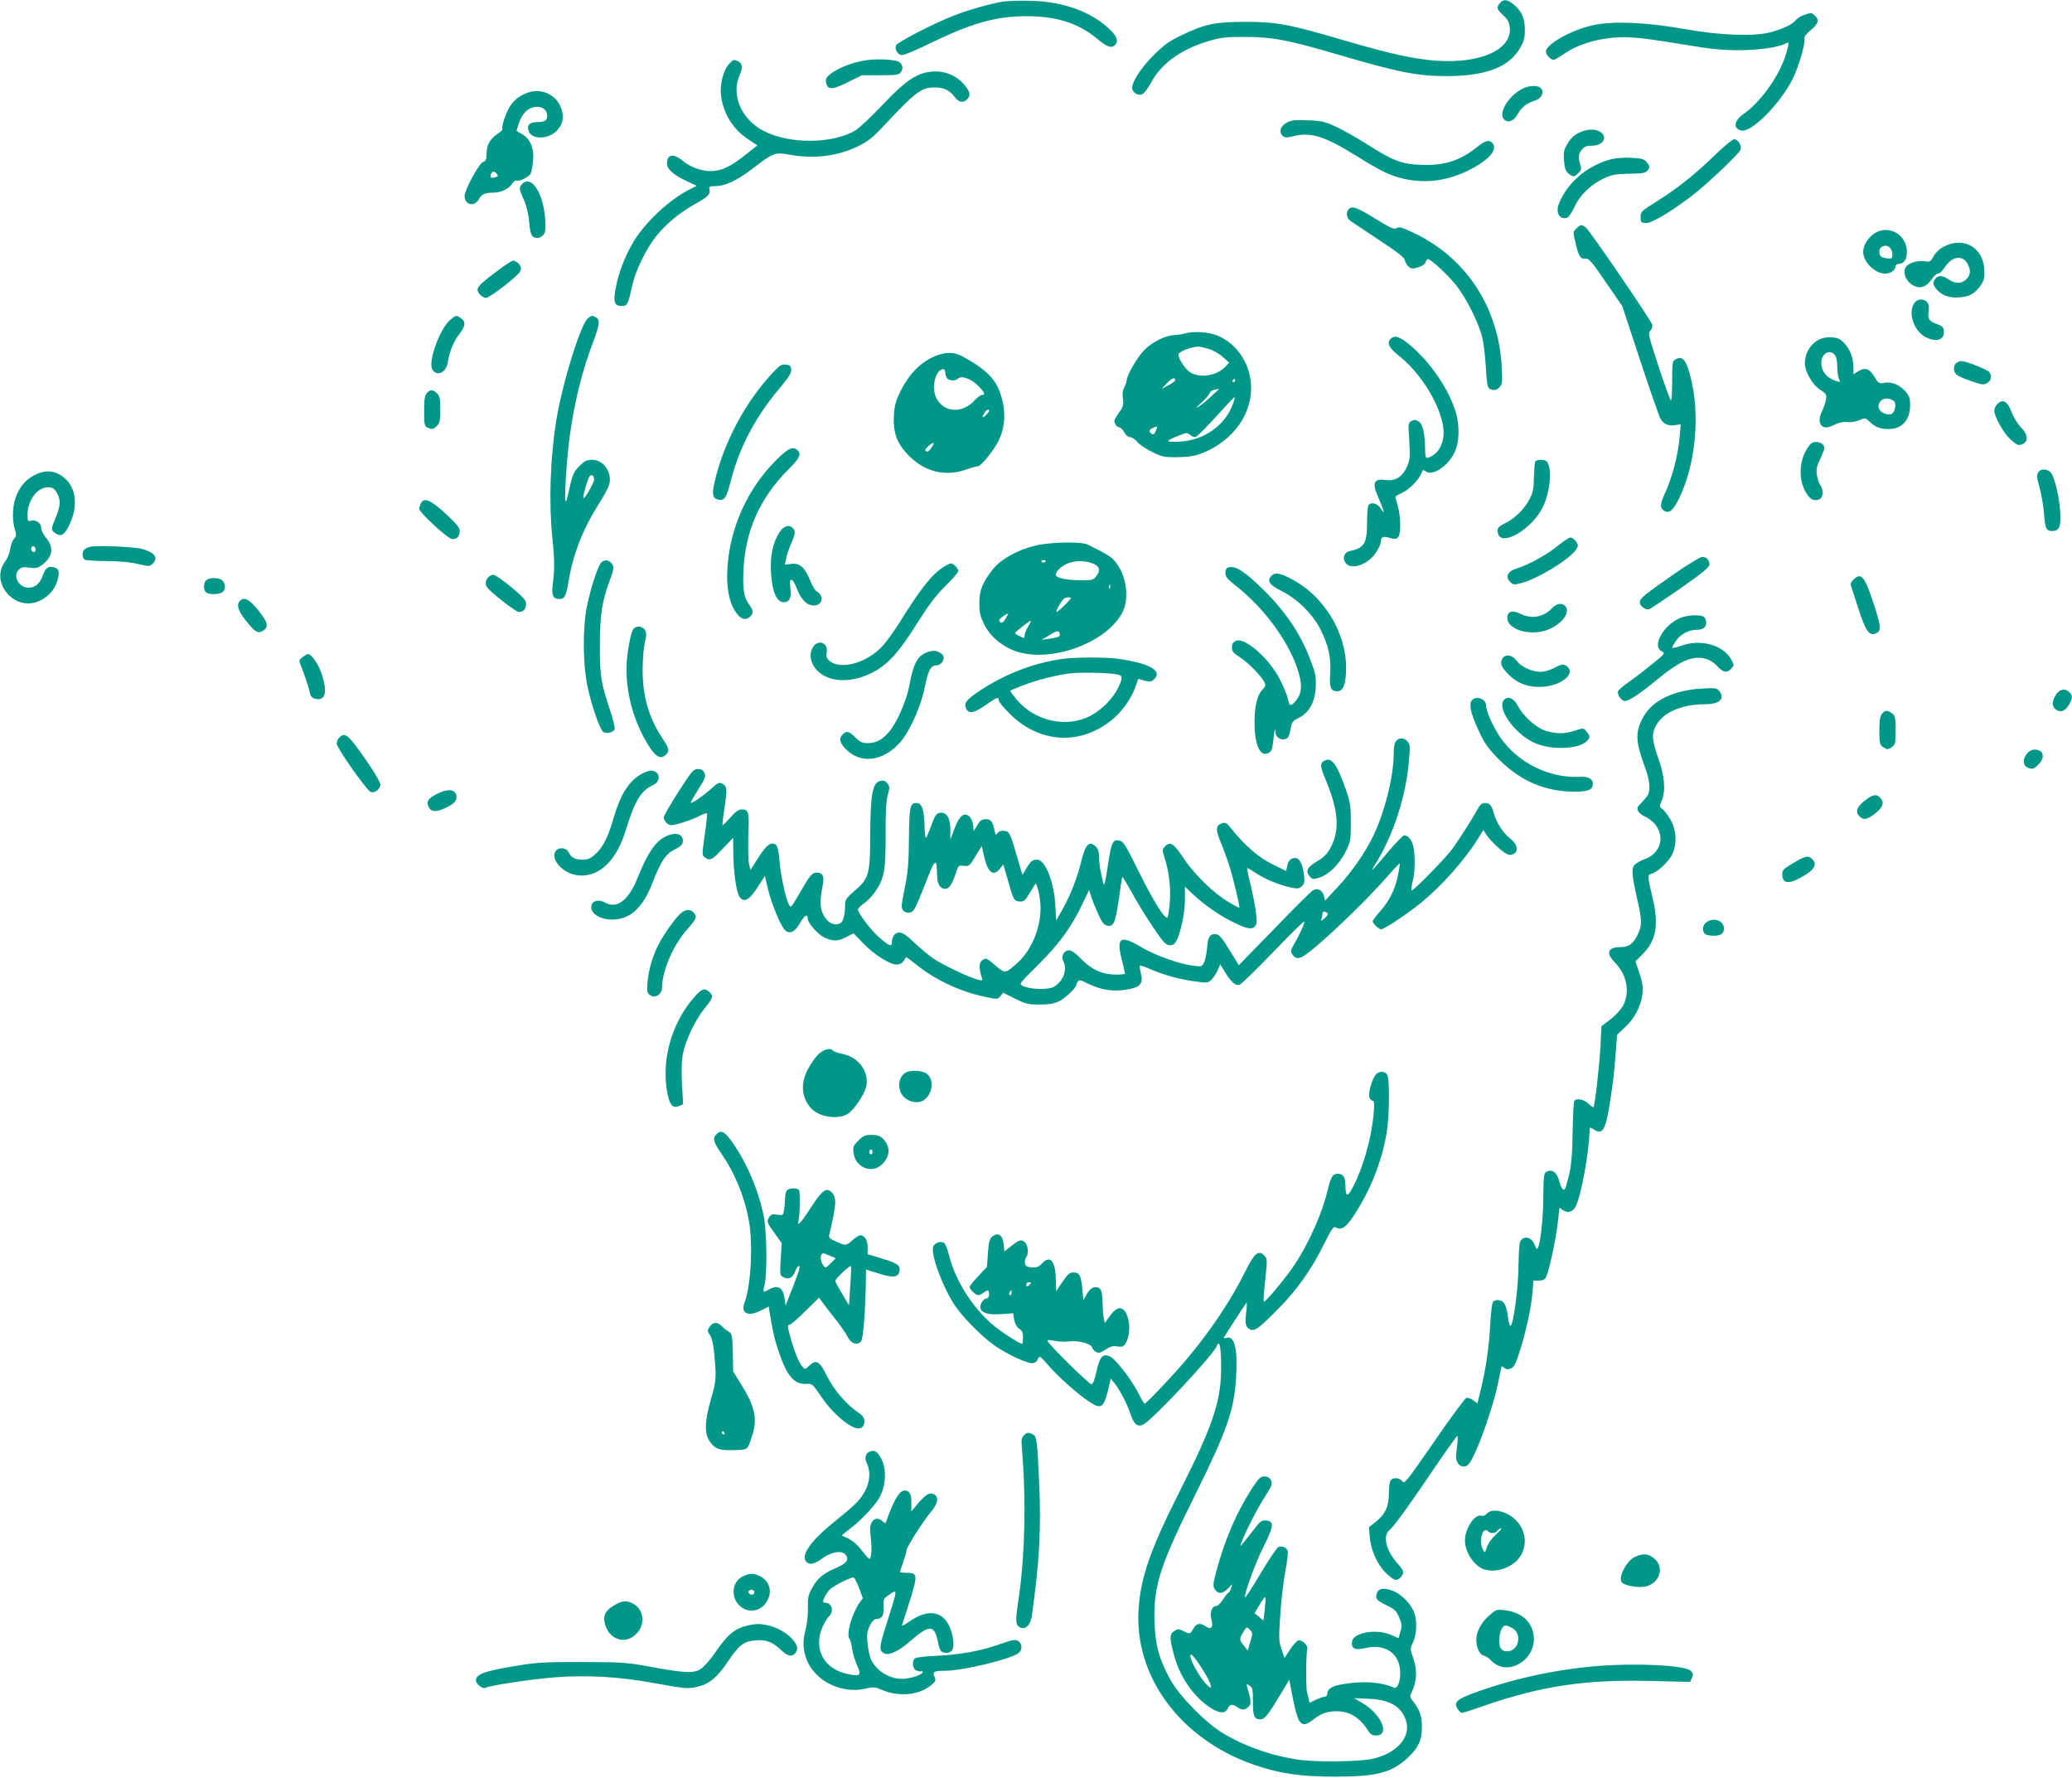 <?xml version="1.0" standalone="no"?>
<!DOCTYPE svg PUBLIC "-//W3C//DTD SVG 20010904//EN"
 "http://www.w3.org/TR/2001/REC-SVG-20010904/DTD/svg10.dtd">
<svg version="1.0" xmlns="http://www.w3.org/2000/svg"
 width="1280pt" height="1098pt" viewBox="0 0 1280 1098"
 preserveAspectRatio="xMidYMid meet">
<g transform="translate(0,1098) scale(0.1,-0.1)"
fill="#009688" stroke="none">
<path d="M6195 10970 c-74 -12 -217 -52 -304 -87 -127 -49 -350 -165 -356
-184 -9 -27 12 -59 39 -59 13 0 91 33 173 73 255 124 405 167 594 167 187 0
321 -43 439 -141 60 -50 86 -59 108 -37 24 24 12 55 -36 100 -113 106 -282
167 -477 173 -66 2 -147 0 -180 -5z"/>
<path d="M9267 10962 c-24 -27 -21 -39 19 -76 28 -26 37 -42 41 -77 13 -135
-180 -223 -452 -204 -135 9 -286 42 -566 124 -344 101 -421 116 -614 116 -188
0 -250 -13 -395 -82 -79 -38 -108 -59 -176 -127 -84 -84 -141 -177 -128 -210
10 -26 41 -39 63 -26 11 5 34 37 52 70 62 117 184 205 354 256 78 23 107 26
225 26 168 0 274 -20 568 -107 381 -112 497 -135 679 -135 240 0 386 55 453
173 24 41 30 64 30 110 0 72 -17 113 -64 155 -42 36 -66 40 -89 14z"/>
<path d="M11141 10886 c-18 -6 -42 -22 -51 -34 -21 -25 -81 -53 -160 -73 -100
-25 -308 -17 -520 21 -235 42 -435 51 -561 26 -134 -27 -299 -118 -299 -165 0
-19 30 -51 48 -51 6 0 36 18 67 39 89 62 229 101 366 101 79 0 158 -10 402
-50 133 -23 211 -30 308 -30 123 0 245 17 292 42 21 11 21 6 1 -63 -39 -134
-156 -299 -263 -373 -59 -41 -66 -89 -15 -102 64 -16 248 171 323 328 35 74
75 212 68 238 -3 12 10 30 39 54 48 40 54 64 26 89 -21 20 -25 20 -71 3z"/>
<path d="M5365 10610 c-70 -9 -144 -32 -201 -65 -54 -31 -68 -49 -60 -79 10
-42 39 -41 133 6 l87 43 114 0 c106 1 116 2 129 22 18 27 3 61 -30 67 -50 10
-115 12 -172 6z"/>
<path d="M4505 10586 c-35 -35 -59 -127 -51 -195 13 -110 73 -208 166 -270
l59 -39 -66 -52 c-86 -69 -137 -97 -195 -105 -63 -9 -145 16 -198 60 -60 50
-100 43 -100 -16 0 -34 44 -72 125 -109 l59 -28 -44 -22 c-125 -63 -276 -204
-348 -326 -51 -86 -90 -187 -108 -282 -17 -87 -9 -112 37 -112 34 0 39 9 64
124 20 93 86 228 149 308 59 74 149 148 242 199 78 43 94 60 87 90 -5 16 0 19
30 19 66 0 134 31 234 107 132 101 140 104 233 87 150 -27 296 -8 420 52 60
30 91 53 155 122 201 215 236 242 320 242 56 0 92 -18 123 -59 25 -34 52 -39
76 -15 26 25 19 51 -25 99 -50 55 -124 81 -201 72 -89 -11 -157 -58 -295 -204
-70 -74 -147 -146 -171 -160 -140 -82 -404 -84 -562 -3 -141 72 -206 224 -150
348 21 46 16 74 -16 86 -22 9 -22 9 -49 -18z"/>
<path d="M9421 10439 c-95 -38 -173 -160 -127 -199 26 -21 58 -7 81 34 25 45
55 68 108 85 65 22 60 92 -7 90 -17 0 -42 -5 -55 -10z"/>
<path d="M3259 10407 c-48 -18 -76 -38 -105 -78 -25 -35 -60 -136 -50 -146 3
-3 -9 -15 -26 -27 -51 -34 -72 -70 -72 -123 -1 -39 -5 -49 -21 -53 -24 -6
-114 -172 -115 -210 0 -56 60 -70 88 -21 18 32 37 41 90 41 46 0 95 23 115 54
10 15 22 24 27 21 14 -9 77 21 88 42 5 10 12 45 15 78 8 77 -16 136 -67 166
l-35 20 14 47 c8 27 27 59 45 75 52 47 130 31 130 -28 0 -30 -12 -38 -63 -39
-49 -1 -66 -22 -49 -60 22 -50 120 -46 171 6 40 41 48 86 26 144 -31 81 -123
122 -206 91z m-190 -501 c10 -11 8 -16 -9 -21 -26 -8 -35 -1 -27 20 8 19 21
19 36 1z"/>
<path d="M7950 10223 c-40 -20 -52 -61 -25 -83 13 -11 25 -11 70 0 104 25 191
-3 381 -121 155 -97 218 -127 304 -145 133 -28 264 -10 395 55 125 63 182 130
143 169 -20 20 -43 14 -94 -27 -107 -85 -203 -115 -348 -109 -118 4 -172 25
-342 134 -56 35 -137 81 -180 101 -69 32 -91 37 -174 40 -78 4 -101 1 -130
-14z"/>
<path d="M9752 10159 c-28 -14 -51 -36 -68 -66 -23 -37 -26 -52 -22 -105 4
-48 9 -65 27 -79 29 -24 36 -24 62 2 15 15 19 27 14 42 -17 54 -16 73 5 100
17 22 30 27 64 27 68 0 101 52 54 84 -31 22 -85 20 -136 -5z"/>
<path d="M10593 10021 c-122 -119 -235 -208 -363 -288 -90 -56 -95 -61 -95
-94 0 -31 3 -34 30 -37 34 -3 143 60 281 164 83 62 289 255 305 287 13 23 -13
67 -39 67 -9 0 -63 -45 -119 -99z"/>
<path d="M9955 9997 c-147 -38 -273 -144 -324 -274 -23 -57 3 -102 50 -88 10
4 30 33 45 65 32 73 102 141 182 178 49 23 71 27 156 29 83 1 102 4 113 19 17
23 16 28 -5 53 -14 18 -30 23 -92 26 -43 3 -96 -1 -125 -8z"/>
<path d="M3226 9844 c-21 -21 -20 -32 10 -98 17 -38 28 -84 33 -137 7 -81 16
-99 53 -99 9 0 24 8 33 17 14 14 16 31 13 97 -10 162 -85 278 -142 220z"/>
<path d="M8332 9688 c-19 -19 -14 -56 11 -73 12 -8 92 -61 177 -118 110 -72
156 -108 158 -123 2 -12 12 -30 23 -40 17 -15 24 -16 60 -5 26 8 43 20 46 32
3 10 9 19 13 19 19 0 127 -100 177 -164 63 -81 134 -223 159 -316 9 -36 19
-120 23 -188 5 -93 10 -125 21 -132 24 -15 45 -12 65 10 16 18 17 32 12 127
-21 372 -226 679 -555 830 -62 29 -79 33 -94 24 -16 -10 -37 0 -133 59 -116
71 -141 80 -163 58z"/>
<path d="M9740 9570 c-24 -24 -24 -19 -5 -99 18 -76 30 -93 61 -89 20 3 39
-20 124 -145 l102 -148 109 -331 c60 -181 116 -343 124 -359 20 -38 50 -52 93
-45 l35 5 -7 -79 c-8 -102 -45 -247 -85 -334 -35 -77 -38 -98 -17 -116 33 -27
60 -8 98 70 102 206 132 514 73 746 -29 114 -50 138 -95 114 -18 -10 -20 -20
-20 -129 0 -65 -3 -121 -7 -124 -3 -4 -37 88 -75 203 -64 195 -68 211 -53 227
9 9 15 26 12 37 -5 25 -380 573 -409 599 -26 22 -34 21 -58 -3z"/>
<path d="M11582 9540 c-40 -25 -72 -75 -72 -115 0 -64 72 -135 137 -135 33 0
63 22 63 46 0 8 9 14 19 14 32 0 51 28 51 73 0 107 -109 171 -198 117z m108
-131 c0 -26 -3 -28 -29 -25 -40 4 -51 14 -51 42 0 16 8 28 23 33 29 12 57 -13
57 -50z"/>
<path d="M12009 9457 c-27 -14 -52 -37 -64 -60 -18 -33 -23 -36 -51 -31 -49 9
-113 -13 -124 -42 -25 -64 57 -141 118 -112 15 7 36 28 47 45 11 18 28 32 37
33 10 0 29 18 43 40 43 68 110 77 140 20 20 -38 19 -63 -2 -89 -29 -34 -72
-37 -116 -6 -43 28 -70 26 -88 -7 -9 -16 -7 -26 8 -47 32 -43 80 -63 146 -58
64 4 98 23 135 78 20 29 23 44 20 96 -8 136 -129 203 -249 140z"/>
<path d="M3075 9309 c-102 -77 -125 -99 -125 -119 0 -20 31 -50 52 -50 24 0
202 138 212 165 8 19 5 29 -9 45 -10 11 -25 20 -34 20 -9 0 -52 -28 -96 -61z"/>
<path d="M11826 9108 c-40 -57 -5 -168 64 -207 70 -39 125 -22 118 36 -2 21
-10 30 -34 38 -55 18 -67 34 -60 82 4 31 1 46 -10 58 -22 22 -60 19 -78 -7z"/>
<path d="M2781 9004 c-63 -53 -137 -255 -111 -304 25 -48 85 -24 95 37 12 72
36 132 71 177 40 52 43 79 12 100 -29 21 -31 20 -67 -10z"/>
<path d="M3633 9015 c-44 -31 -159 -400 -197 -635 -37 -228 -46 -507 -24 -720
14 -133 15 -200 3 -287 -9 -70 1 -93 40 -93 34 0 42 16 59 119 28 164 91 321
185 468 28 44 56 94 62 112 26 75 -28 161 -103 161 -33 0 -47 -7 -78 -38 -38
-38 -45 -56 -71 -177 -20 -91 -23 -32 -9 165 19 275 74 537 160 766 45 120 49
149 21 164 -25 13 -23 13 -48 -5z m37 -997 c0 -20 -59 -123 -66 -115 -6 6 26
120 38 134 14 17 28 7 28 -19z"/>
<path d="M7320 8920 c-14 -4 -39 -8 -57 -9 -62 -2 -141 -40 -194 -93 -45 -47
-109 -157 -109 -189 0 -8 -7 -27 -15 -42 -10 -19 -12 -43 -8 -72 5 -38 1 -49
-27 -88 -27 -38 -30 -48 -21 -66 7 -12 18 -21 26 -21 8 0 21 -13 30 -30 10
-18 23 -30 36 -30 11 0 32 -13 45 -30 14 -16 55 -44 92 -62 61 -30 74 -33 157
-32 67 1 104 7 147 23 198 77 319 248 306 432 -10 135 -96 254 -214 299 -56
21 -146 25 -194 10z m146 -95 c28 -8 67 -30 88 -50 l39 -35 -23 -25 c-53 -56
-156 -73 -217 -35 -29 17 -73 83 -73 109 0 18 70 47 121 50 8 1 38 -6 65 -14z
m-206 -194 c0 -4 -19 -18 -42 -31 l-43 -23 34 36 c31 32 51 40 51 18z m370 -1
c0 -5 -5 -10 -11 -10 -5 0 -7 5 -4 10 3 6 8 10 11 10 2 0 4 -4 4 -10z m-144
-95 c-26 -25 -62 -54 -80 -66 -22 -15 -18 -8 15 23 26 23 49 51 52 60 3 9 16
18 29 21 13 2 25 5 28 5 3 1 -17 -19 -44 -43z m132 -46 c-46 -135 -180 -230
-333 -237 -89 -4 -90 3 -6 36 49 20 56 21 71 7 9 -8 24 -15 33 -15 9 0 66 56
128 125 62 69 114 124 116 122 1 -2 -2 -19 -9 -38z m-479 -173 c-9 -20 -15
-23 -26 -15 -18 16 -16 24 10 36 28 13 30 11 16 -21z"/>
<path d="M8592 8888 c-27 -27 -13 -56 53 -108 159 -126 292 -373 271 -503 -9
-52 -31 -90 -66 -111 -41 -24 -45 -21 -46 32 -1 101 -14 162 -39 178 -19 12
-28 13 -45 4 -21 -11 -21 -16 -14 -124 6 -101 4 -117 -14 -159 -28 -62 -72
-90 -130 -82 -75 11 -88 -17 -48 -106 13 -30 27 -65 31 -79 6 -21 4 -20 -14 8
-22 34 -62 44 -78 20 -4 -7 -8 -56 -8 -108 0 -127 -17 -155 -107 -174 -37 -8
-48 -49 -22 -77 39 -43 145 0 189 75 14 24 25 49 25 57 0 32 14 39 53 27 54
-17 67 -1 67 82 0 37 -7 89 -15 116 -8 27 -15 52 -15 55 0 3 18 14 40 24 45
20 105 81 121 122 8 21 12 23 24 13 41 -34 136 26 179 112 31 62 35 163 10
249 -42 142 -154 308 -282 416 -62 53 -96 65 -120 41z"/>
<path d="M11245 8886 c-58 -26 -95 -85 -95 -150 0 -52 45 -131 93 -163 40 -26
42 -30 37 -63 -4 -19 -14 -49 -23 -67 -29 -56 -18 -103 25 -103 11 0 35 8 56
19 23 11 50 17 73 14 20 -3 52 2 74 11 37 16 39 16 64 -8 39 -36 65 -46 119
-46 83 0 132 56 132 149 0 42 -5 56 -30 85 -36 40 -85 60 -132 51 -31 -5 -35
-2 -60 40 -30 50 -59 58 -103 29 l-25 -16 0 38 c0 61 -19 113 -54 151 -25 28
-41 36 -76 39 -26 3 -58 -2 -75 -10z m95 -107 c6 -10 10 -41 10 -69 0 -28 5
-60 11 -72 10 -18 8 -19 -13 -13 -65 20 -101 65 -96 122 5 58 63 79 88 32z
m363 -280 c13 -20 1 -68 -18 -76 -24 -9 -64 6 -75 28 -18 32 12 71 52 67 17
-2 35 -10 41 -19z"/>
<path d="M5752 8769 c-76 -38 -140 -107 -189 -205 -30 -61 -37 -88 -41 -152
-6 -108 21 -177 99 -253 97 -95 222 -124 349 -79 30 11 62 19 71 20 19 0 97
96 127 156 35 69 45 151 28 234 -28 133 -81 195 -249 288 -59 32 -119 29 -195
-9z m88 -92 c0 -13 5 -28 12 -35 15 -15 50 -16 65 -1 21 21 82 0 124 -42 41
-41 49 -59 24 -59 -8 0 -27 -14 -42 -31 -76 -85 -191 -79 -238 11 -34 65 -6
179 43 180 6 0 12 -10 12 -23z m270 -235 c0 -5 -9 -17 -20 -27 -23 -21 -26
-14 -8 15 13 20 28 27 28 12z m-355 -226 c-18 -27 -27 -31 -39 -19 -3 4 6 17
21 29 34 27 40 24 18 -10z"/>
<path d="M12088 8739 c-22 -12 -23 -52 -3 -72 8 -8 49 -27 92 -41 70 -24 79
-25 100 -11 26 17 30 42 11 68 -12 15 -146 67 -172 67 -6 0 -19 -5 -28 -11z"/>
<path d="M4774 8678 c-169 -180 -303 -431 -359 -673 -18 -77 -13 -103 22 -111
36 -9 51 11 74 102 53 214 151 402 302 582 61 74 78 99 75 120 -2 22 -9 28
-34 30 -25 3 -38 -5 -80 -50z"/>
<path d="M2637 8552 c-13 -14 -17 -39 -17 -110 0 -80 2 -93 19 -102 28 -14 38
-13 61 10 17 17 20 33 20 100 0 67 -3 83 -20 100 -25 25 -42 25 -63 2z"/>
<path d="M12337 8482 c-10 -10 -17 -27 -17 -38 0 -37 57 -139 98 -176 45 -41
53 -43 83 -28 31 17 24 61 -16 100 -19 19 -44 59 -56 89 -27 74 -58 91 -92 53z"/>
<path d="M11166 8213 c-61 -95 -56 -228 12 -305 17 -21 53 -23 70 -6 16 16 15
59 -3 82 -8 10 -17 38 -21 62 -5 36 -1 54 20 98 14 29 26 60 26 67 0 23 -21
39 -52 39 -21 0 -34 -9 -52 -37z"/>
<path d="M4789 8132 c-173 -176 -278 -409 -295 -656 -8 -115 8 -209 46 -269
31 -49 59 -62 89 -40 26 18 27 43 2 74 -35 46 -44 95 -38 218 10 240 102 445
274 618 72 71 85 97 61 121 -29 29 -61 13 -139 -66z"/>
<path d="M9485 8130 c-4 -6 -8 -50 -9 -98 -1 -72 -6 -96 -28 -137 -31 -59 -87
-115 -145 -144 -50 -25 -57 -34 -49 -66 22 -86 214 29 279 167 44 92 56 235
24 276 -12 15 -63 16 -72 2z"/>
<path d="M12590 8060 c-9 -16 -6 -36 10 -93 11 -40 23 -110 27 -157 6 -93 14
-110 49 -110 46 0 57 26 51 120 -6 85 -27 181 -50 229 -16 35 -71 42 -87 11z"/>
<path d="M225 8051 c-56 -26 -92 -62 -120 -123 -28 -60 -33 -153 -13 -219 10
-34 9 -42 -6 -58 -10 -11 -20 -39 -23 -63 -4 -24 -17 -58 -31 -76 -95 -125 51
-306 201 -248 57 21 105 72 121 127 16 56 11 77 -21 85 -35 9 -52 -4 -69 -51
-17 -50 -47 -75 -88 -75 -62 0 -100 75 -58 113 14 13 29 16 65 11 40 -6 51 -3
80 19 64 49 71 107 20 167 -15 18 -27 43 -28 57 -1 32 -31 54 -62 47 -21 -6
-23 -3 -23 37 1 89 60 169 126 169 28 0 38 -6 54 -32 26 -43 25 -80 -5 -153
-31 -74 -31 -81 -1 -100 32 -21 53 -10 80 44 55 108 51 218 -10 283 -55 58
-119 71 -189 39z m-5 -467 c0 -16 -16 -19 -25 -4 -8 13 4 32 16 25 5 -4 9 -13
9 -21z"/>
<path d="M2600 7871 c-5 -11 -10 -26 -10 -34 0 -23 179 -187 204 -187 29 0 46
18 46 51 0 20 -20 44 -89 108 -94 85 -130 100 -151 62z"/>
<path d="M4816 7693 c-42 -65 -59 -145 -53 -247 7 -122 34 -185 79 -186 35 0
48 28 41 87 -5 45 -3 55 8 51 8 -3 22 -27 32 -54 25 -67 62 -104 104 -104 55
0 67 60 17 88 -9 5 -26 35 -40 68 -31 79 -65 108 -116 101 l-39 -5 7 36 c3 21
17 61 30 91 27 60 30 81 12 99 -24 24 -57 13 -82 -25z"/>
<path d="M9625 7610 c-65 -54 -184 -120 -254 -141 -57 -17 -74 -50 -43 -82 20
-20 25 -20 69 -9 105 28 299 147 339 207 15 23 15 27 0 50 -9 14 -24 25 -34
25 -9 0 -44 -23 -77 -50z"/>
<path d="M6445 7619 c-125 -18 -255 -83 -313 -157 -63 -81 -82 -128 -82 -206
0 -62 5 -82 31 -135 38 -76 120 -142 208 -168 219 -65 550 61 645 244 43 84
26 222 -37 304 -29 39 -49 52 -179 116 -29 15 -176 16 -273 2z m15 -103 c0
-11 -19 -15 -25 -6 -3 5 1 10 9 10 9 0 16 -2 16 -4z m303 -22 c32 -17 35 -42
8 -75 -17 -22 -27 -24 -98 -23 -83 1 -144 13 -150 30 -7 21 39 64 85 78 51 16
110 12 155 -10z m94 -146 c-3 -8 -6 -5 -6 6 -1 11 2 17 5 13 3 -3 4 -12 1 -19z
m-279 -105 c-26 -26 -49 -45 -52 -43 -2 3 7 24 21 48 19 32 31 42 51 42 26 0
25 -1 -20 -47z m-365 -83 c-17 -30 -33 -35 -40 -13 -3 9 38 40 55 43 2 0 -5
-14 -15 -30z m138 -51 c-12 -19 -21 -42 -21 -51 0 -10 -2 -18 -5 -18 -10 0
-55 24 -55 29 1 8 94 80 98 76 2 -1 -6 -18 -17 -36z m193 -59 c-5 -5 -31 -11
-59 -15 l-50 -7 50 30 c42 25 51 28 59 15 4 -8 4 -19 0 -23z"/>
<path d="M560 7603 c-35 -7 -50 -22 -50 -49 0 -12 6 -26 13 -31 6 -4 68 -8
137 -9 80 0 150 -7 194 -18 65 -15 70 -15 87 0 41 37 15 73 -66 94 -52 13
-272 22 -315 13z"/>
<path d="M10334 7429 c-181 -126 -204 -146 -204 -170 0 -23 37 -49 59 -42 9 4
96 62 194 130 140 98 177 129 177 147 0 28 -18 46 -45 46 -12 0 -94 -50 -181
-111z"/>
<path d="M3718 7509 c-21 -12 -70 -161 -94 -284 -25 -131 -23 -349 5 -483 24
-115 75 -265 97 -282 17 -15 63 -5 71 16 3 9 -10 64 -30 122 -55 167 -62 209
-61 402 0 184 14 270 63 401 25 65 26 83 5 103 -18 18 -32 20 -56 5z"/>
<path d="M5832 7480 c-73 -45 -143 -133 -275 -345 -31 -49 -76 -113 -101 -141
-97 -109 -266 -157 -335 -93 -15 14 -19 27 -14 49 11 59 -51 84 -84 34 -24
-38 -20 -88 12 -130 66 -87 209 -100 347 -32 101 50 168 123 287 313 70 111
115 170 173 227 43 42 78 83 78 91 0 15 -31 47 -46 47 -5 0 -24 -9 -42 -20z"/>
<path d="M7583 7473 c-7 -2 -13 -17 -13 -33 0 -23 13 -38 68 -81 179 -140 339
-364 387 -543 21 -77 15 -123 -21 -166 -30 -35 -39 -33 -48 14 -4 20 -25 71
-47 115 -66 133 -220 268 -275 242 -17 -8 -24 -19 -24 -40 0 -24 9 -35 50 -61
52 -33 135 -119 152 -156 8 -17 5 -26 -15 -46 -30 -30 -47 -102 -47 -198 0
-140 33 -216 84 -192 20 9 25 20 31 69 8 76 12 94 14 61 1 -31 32 -52 61 -43
20 6 24 15 35 75 5 29 14 39 48 56 64 31 101 98 105 188 3 60 -1 84 -27 155
-61 165 -147 298 -285 437 -130 129 -188 166 -233 147z"/>
<path d="M7856 7425 c-32 -32 -16 -57 58 -94 101 -50 196 -144 245 -242 49
-98 65 -172 58 -272 -5 -83 4 -107 43 -107 31 0 47 26 53 90 24 228 -109 477
-319 595 -78 44 -115 52 -138 30z"/>
<path d="M3016 7414 c-17 -16 -20 -42 -8 -60 19 -30 178 -154 197 -154 28 0
45 19 45 51 0 21 -18 41 -92 103 -51 42 -100 76 -110 76 -9 0 -24 -7 -32 -16z"/>
<path d="M11449 7399 c-11 -11 -19 -26 -16 -32 2 -7 23 -72 47 -145 44 -137
66 -170 104 -156 40 15 39 40 -10 187 -55 169 -77 194 -125 146z"/>
<path d="M1278 7399 c-21 -12 -24 -59 -6 -77 15 -15 72 -16 99 -2 23 13 25 53
3 74 -17 18 -70 21 -96 5z"/>
<path d="M1482 7268 c-23 -23 -12 -60 38 -123 58 -72 74 -81 106 -60 36 23 29
51 -31 126 -57 70 -86 84 -113 57z"/>
<path d="M9589 7224 c-53 -56 -128 -70 -197 -35 -52 26 -84 14 -80 -31 6 -65
128 -104 231 -74 96 28 166 113 125 154 -20 20 -53 14 -79 -14z"/>
<path d="M10375 7161 c-102 -46 -170 -172 -111 -203 25 -13 24 -14 -55 -78
-44 -36 -108 -85 -142 -109 -34 -24 -66 -50 -70 -58 -11 -19 18 -63 41 -63 25
0 92 44 201 134 142 116 217 148 298 127 23 -6 53 -25 72 -46 36 -40 60 -44
87 -14 18 20 18 21 -2 57 -51 89 -188 126 -306 84 -32 -11 -58 -17 -58 -13 0
5 10 23 23 42 27 41 79 69 128 69 40 0 59 14 59 45 0 12 -5 26 -12 33 -18 18
-108 14 -153 -7z"/>
<path d="M3910 7090 c-18 -34 -40 -167 -40 -243 0 -173 56 -355 151 -494 35
-50 63 -62 90 -37 27 24 24 39 -17 101 -86 129 -125 264 -124 428 0 61 6 136
14 167 11 49 11 60 -1 78 -18 26 -59 26 -73 0z"/>
<path d="M5699 6937 c-39 -26 -60 -75 -82 -194 -18 -94 -78 -231 -127 -286
-42 -48 -78 -67 -130 -67 -33 0 -47 6 -76 35 -38 39 -55 43 -78 19 -25 -25
-19 -54 22 -94 87 -87 219 -74 322 33 64 65 137 224 162 349 22 109 37 138 74
138 22 0 44 25 44 49 0 20 -33 41 -64 41 -18 0 -48 -10 -67 -23z"/>
<path d="M1869 6921 c-23 -18 -23 -21 -10 -53 21 -51 50 -140 56 -170 4 -19
13 -30 32 -34 62 -16 77 39 42 148 -20 64 -64 128 -87 128 -5 0 -20 -9 -33
-19z"/>
<path d="M9280 6910 c-15 -28 -6 -50 38 -95 53 -54 113 -78 192 -78 134 0 241
90 159 134 -14 7 -30 4 -66 -16 -29 -15 -64 -25 -88 -25 -53 1 -118 31 -146
69 -27 37 -72 43 -89 11z"/>
<path d="M6556 6909 c-176 -26 -346 -92 -503 -195 -85 -57 -102 -79 -83 -114
16 -31 49 -24 119 25 71 49 81 53 81 29 0 -9 30 -46 68 -83 172 -172 408 -196
600 -61 84 58 152 150 181 241 l12 36 39 -11 c36 -9 43 -8 62 11 50 50 -32 96
-219 123 -84 12 -272 11 -357 -1z m352 -96 c27 -7 28 -21 1 -78 -32 -68 -100
-137 -170 -175 -150 -80 -349 -35 -463 104 -21 26 -37 48 -35 50 2 2 35 15 72
30 86 34 202 64 292 76 69 9 258 5 303 -7z"/>
<path d="M10475 6724 c-164 -19 -279 -83 -329 -183 -45 -88 -42 -144 18 -306
27 -73 33 -134 16 -165 -5 -10 -24 -32 -40 -49 -27 -26 -29 -33 -20 -52 7 -11
26 -27 45 -34 18 -8 44 -28 58 -45 65 -77 36 -181 -61 -216 -26 -9 -55 -26
-64 -36 -20 -22 -17 -63 12 -194 33 -142 35 -176 12 -226 -29 -66 -57 -88
-112 -88 -78 0 -92 -37 -34 -95 74 -75 95 -182 51 -266 -14 -25 -47 -62 -79
-86 l-55 -42 -6 -123 c-6 -119 -35 -369 -43 -377 -2 -3 -17 8 -32 22 -29 28
-75 36 -87 16 -4 -6 -8 -92 -10 -192 -2 -138 -8 -202 -22 -265 -11 -45 -23
-85 -27 -89 -9 -9 -24 13 -32 47 -15 60 -47 83 -84 60 -12 -7 -15 -37 -16
-152 -1 -136 -17 -287 -34 -317 -5 -10 -10 -5 -18 17 -18 51 -69 64 -91 23 -5
-9 -9 -71 -10 -137 -1 -152 -32 -384 -51 -384 -4 0 -11 26 -15 58 -3 31 -13
67 -21 80 -16 24 -55 30 -71 10 -6 -7 -13 -69 -17 -138 -7 -139 -26 -271 -58
-402 l-21 -87 -26 20 c-16 11 -34 17 -43 14 -9 -4 -99 -125 -199 -271 -170
-246 -183 -262 -196 -244 -16 22 -53 26 -71 8 -7 -7 -12 -41 -12 -80 0 -84
-21 -129 -80 -177 l-43 -34 5 -62 c7 -83 49 -174 104 -225 49 -45 63 -48 87
-22 24 27 21 40 -19 84 -70 78 -93 168 -53 204 32 28 118 146 274 377 77 113
143 206 147 207 6 0 4 -31 -7 -117 -5 -44 22 -78 57 -70 20 5 33 24 63 89 50
110 120 323 141 433 10 50 19 92 21 94 1 2 10 -2 18 -9 12 -10 21 -10 40 -2
19 9 30 31 53 104 38 119 71 269 79 364 l6 74 33 0 c23 0 37 6 44 19 18 35 59
222 72 328 l12 103 23 -16 c30 -19 59 -10 77 24 35 68 85 347 86 480 0 9 6 8
25 -4 54 -36 73 -6 99 156 23 148 25 167 36 302 l10 127 50 47 c59 55 97 128
106 204 5 44 1 70 -18 128 l-25 74 47 47 c80 80 98 179 61 336 -34 146 -35
152 -8 158 36 10 108 77 128 121 30 65 25 150 -11 213 -16 28 -39 58 -50 66
-19 13 -19 16 -5 50 26 62 19 150 -20 261 -43 122 -44 158 -7 217 47 73 159
119 293 119 88 0 124 30 94 76 -13 21 -23 24 -68 23 -28 -1 -65 -4 -82 -5z"/>
<path d="M12700 6688 c-26 -42 -25 -73 1 -91 28 -20 55 -11 79 28 24 39 25 58
4 79 -26 27 -62 20 -84 -16z"/>
<path d="M9089 6649 c-15 -29 2 -92 53 -198 32 -68 57 -101 122 -166 131 -130
284 -195 462 -195 87 0 114 12 114 49 0 32 -29 46 -89 43 -183 -9 -379 90
-484 245 -43 63 -87 162 -87 197 0 43 -71 62 -91 25z"/>
<path d="M9292 6658 c-49 -49 62 -209 186 -266 99 -46 273 -41 323 9 24 24 24
31 0 60 -18 23 -19 23 -71 6 -65 -21 -111 -21 -178 -2 -62 19 -141 89 -175
155 -25 47 -60 63 -85 38z"/>
<path d="M11627 6572 c-13 -14 -17 -39 -17 -105 0 -81 2 -88 25 -103 23 -15
27 -15 50 0 24 16 25 22 25 106 0 81 -2 90 -22 104 -29 21 -41 20 -61 -2z"/>
<path d="M2096 6424 c-9 -8 -16 -25 -16 -37 0 -27 185 -289 210 -299 25 -9 60
18 60 46 0 13 -38 78 -86 147 -112 162 -132 179 -168 143z"/>
<path d="M8626 6404 c-11 -11 -16 -34 -16 -77 0 -144 -58 -373 -131 -519 -50
-102 -131 -217 -215 -307 l-78 -84 -8 31 c-9 34 -37 48 -67 33 -10 -6 -118
-112 -238 -237 l-220 -226 -48 78 c-62 101 -73 114 -100 114 -32 0 -42 -17
-48 -85 -3 -33 -11 -73 -18 -88 -13 -28 -15 -29 -69 -22 -87 11 -235 64 -324
117 -125 75 -151 57 -116 -80 11 -44 20 -83 20 -86 0 -3 -25 -6 -55 -6 -83 0
-153 31 -214 95 -36 37 -60 55 -77 55 -32 0 -51 -38 -35 -68 27 -51 -2 -127
-60 -158 -37 -19 -144 -16 -190 6 -25 12 -25 12 97 133 131 131 206 235 273
378 l39 82 12 -39 c7 -22 26 -69 43 -107 22 -50 36 -69 54 -74 42 -10 53 14
74 158 10 74 20 138 22 142 1 4 26 -37 56 -91 29 -54 88 -150 130 -213 62 -93
81 -115 103 -117 19 -2 31 3 42 21 27 41 56 175 56 260 l0 80 48 -45 c78 -73
170 -136 260 -179 86 -42 114 -43 132 -10 10 20 -5 123 -39 266 -11 44 -18 81
-16 83 1 2 23 -11 49 -28 55 -38 147 -76 217 -91 44 -10 53 -9 71 7 17 16 19
26 13 74 -8 62 -27 100 -53 100 -28 0 -44 -15 -50 -49 l-7 -31 -85 42 c-85 41
-175 120 -255 222 -25 32 -35 37 -53 32 -42 -14 -44 -38 -12 -116 17 -40 42
-109 56 -154 25 -80 65 -248 60 -253 -1 -1 -31 14 -66 35 -91 53 -214 173
-279 272 -60 91 -84 105 -115 71 -17 -18 -17 -23 -2 -68 27 -83 39 -183 33
-270 -3 -46 -10 -90 -14 -98 -13 -22 -88 98 -186 297 -65 133 -87 169 -106
174 -46 13 -55 -4 -77 -152 -14 -93 -23 -131 -27 -114 -18 70 -27 120 -27 163
0 33 -6 53 -20 67 -40 40 -65 16 -90 -89 -24 -101 -68 -213 -118 -301 l-37
-65 -6 100 c-9 142 -63 275 -111 275 -30 0 -40 -8 -68 -55 l-24 -39 -19 64
c-55 193 -60 205 -92 208 -19 3 -33 -2 -42 -13 -11 -16 -13 -15 -18 11 -13 61
-23 74 -55 74 -25 0 -35 -7 -53 -37 l-22 -38 -3 36 c-2 21 -12 45 -23 55 -33
29 -62 7 -92 -73 l-26 -68 0 60 c-1 69 -20 105 -55 105 -30 0 -39 -11 -66 -88
-13 -34 -26 -65 -30 -67 -4 -3 -8 35 -9 83 -2 93 -17 132 -50 132 -39 0 -44
-23 -46 -218 -1 -147 -6 -209 -23 -292 -12 -58 -22 -115 -22 -126 0 -29 25
-48 54 -40 21 5 34 29 88 167 66 171 75 178 77 62 1 -55 18 -83 51 -83 24 0
42 28 64 95 16 49 17 51 50 47 32 -4 36 -1 72 59 l39 63 15 -66 c23 -99 57
-125 98 -73 l20 26 17 -58 c46 -165 48 -168 81 -171 29 -3 35 2 67 55 l36 58
11 -30 c6 -17 14 -59 17 -95 10 -131 -48 -283 -140 -366 -77 -69 -77 -69 -136
-19 -58 50 -60 50 -85 32 -19 -14 -19 -48 -1 -104 7 -21 6 -22 -31 -12 -55 15
-214 91 -269 129 -26 18 -78 61 -115 96 -47 45 -75 64 -93 64 -28 0 -47 -24
-47 -59 0 -30 -13 -26 -71 22 -51 41 -139 156 -139 180 1 7 19 24 41 40 22 15
53 49 70 75 53 83 60 127 60 342 -1 137 3 211 13 248 13 47 13 54 -3 74 -13
16 -24 19 -44 14 -47 -11 -60 -85 -61 -331 -1 -249 -7 -271 -100 -350 -45 -40
-56 -54 -55 -79 0 -51 -8 -96 -21 -111 -18 -22 -64 -18 -87 8 -46 50 -54 101
-32 210 13 64 4 87 -36 87 -28 0 -41 -15 -106 -128 -52 -90 -54 -92 -66 -68
-20 39 -51 182 -58 273 -4 51 -12 87 -21 94 -28 23 -59 1 -109 -78 l-49 -77
-9 39 c-5 22 -6 101 -4 176 6 147 3 159 -43 159 -18 0 -37 -14 -69 -51 -24
-27 -45 -48 -47 -46 -3 2 3 52 12 110 18 114 16 130 -15 147 -18 9 -27 5 -63
-28 -45 -41 -117 -92 -130 -92 -4 0 15 36 44 81 45 71 49 83 40 105 -9 17 -19
24 -41 24 -27 0 -37 -12 -120 -141 -50 -78 -91 -150 -91 -159 0 -9 9 -25 19
-34 18 -16 24 -17 80 -2 33 9 84 27 112 41 28 15 53 24 56 21 3 -2 -3 -61 -13
-131 -18 -125 -18 -127 1 -141 31 -23 43 -17 110 54 l64 67 1 -84 c0 -121 19
-258 40 -283 28 -35 59 -17 110 61 l45 70 21 -88 c24 -95 80 -228 107 -250 28
-23 60 -5 90 49 26 46 47 58 47 26 0 -28 63 -98 103 -117 55 -25 85 -24 137 4
l43 22 58 -60 c71 -74 172 -137 213 -133 24 3 36 13 53 46 1 2 26 -17 57 -41
118 -97 272 -170 425 -203 83 -18 84 -18 101 3 l17 21 73 -36 c67 -34 81 -37
154 -37 63 1 90 6 122 22 38 20 104 84 104 101 0 4 4 13 9 20 7 11 17 9 52 -9
91 -46 175 -58 269 -38 67 14 83 38 68 97 -6 23 -8 45 -6 47 3 3 29 -6 59 -19
84 -37 180 -64 274 -77 79 -11 87 -11 106 7 12 10 30 37 40 58 l17 39 32 -51
c36 -59 63 -82 88 -75 9 3 103 94 207 202 105 109 191 194 193 189 4 -8 -33
-88 -68 -148 -17 -29 -18 -37 -6 -55 26 -39 52 -31 144 47 119 100 326 302
430 420 47 54 87 96 89 94 2 -2 -3 -35 -11 -73 -18 -88 -53 -158 -111 -223
-25 -28 -45 -55 -45 -60 0 -14 38 -50 53 -50 18 0 167 99 246 164 127 104 274
269 351 395 l34 54 15 -24 c30 -48 120 -129 144 -129 59 0 63 56 7 100 -45 35
-86 99 -102 157 -13 49 -25 63 -55 63 -17 0 -29 -10 -41 -31 -37 -68 -126
-207 -165 -259 -46 -60 -232 -250 -246 -250 -4 0 -2 23 5 52 16 60 18 165 4
223 -9 39 -32 65 -56 65 -7 0 -49 -44 -95 -97 -100 -119 -119 -139 -90 -93
119 189 198 432 216 663 7 76 5 90 -10 107 -22 24 -48 26 -69 4z m-428 -1062
c9 -6 5 -15 -14 -33 -22 -19 -26 -20 -21 -6 4 10 7 25 7 33 0 16 9 18 28 6z"/>
<path d="M12520 6323 c-28 -36 -23 -75 12 -87 24 -8 32 -6 58 19 47 45 36 95
-21 95 -18 0 -35 -9 -49 -27z"/>
<path d="M8178 6279 c-25 -14 -23 -34 17 -129 73 -178 81 -295 28 -400 -23
-43 -40 -62 -83 -88 -64 -38 -77 -61 -51 -93 17 -21 21 -22 58 -11 60 18 127
83 165 160 32 64 33 72 33 182 0 100 -4 125 -28 195 -59 170 -92 213 -139 184z"/>
<path d="M3949 6191 c-72 -48 -119 -127 -159 -266 -33 -115 -65 -178 -110
-219 -33 -30 -48 -36 -83 -36 -46 1 -67 12 -86 48 -16 30 -66 30 -81 1 -25
-45 35 -119 112 -140 137 -36 261 67 322 268 58 188 95 249 171 284 53 25 42
89 -15 89 -14 0 -47 -13 -71 -29z"/>
<path d="M2701 6077 c-56 -28 -69 -47 -53 -81 14 -31 44 -34 99 -9 53 24 73
43 73 68 0 49 -47 58 -119 22z"/>
<path d="M11523 6037 c-51 -38 -63 -70 -38 -97 26 -28 46 -25 99 15 49 39 59
70 30 99 -23 23 -44 19 -91 -17z"/>
<path d="M4112 5813 c-64 -31 -111 -101 -174 -257 -54 -137 -129 -193 -200
-151 -33 19 -72 14 -82 -11 -19 -49 43 -94 126 -94 110 0 189 72 248 225 52
135 84 182 138 208 33 16 48 29 50 45 7 50 -43 67 -106 35z"/>
<path d="M11078 5649 c-58 -34 -68 -44 -68 -67 0 -62 39 -67 130 -14 70 41 87
74 55 106 -24 24 -42 20 -117 -25z"/>
<path d="M4213 5345 c-32 -23 -111 -132 -148 -205 -44 -88 -71 -202 -66 -282
1 -10 10 -22 22 -28 30 -17 69 11 69 50 0 102 69 263 154 358 60 67 65 81 40
106 -19 20 -43 20 -71 1z"/>
<path d="M10542 5284 c-24 -17 -29 -53 -10 -72 7 -7 30 -12 53 -12 46 0 65 13
65 45 0 48 -63 71 -108 39z"/>
<path d="M4288 4820 c-133 -152 -198 -368 -170 -562 14 -98 35 -129 76 -110
l26 11 -7 125 c-4 82 -2 145 6 188 17 84 77 210 134 280 52 62 56 77 29 101
-29 27 -48 20 -94 -33z"/>
<path d="M5056 4468 c-19 -18 -48 -60 -65 -92 -47 -89 -40 -174 18 -240 48
-55 166 -74 227 -37 39 24 103 118 115 169 20 90 -45 181 -145 202 -31 6 -58
16 -61 21 -13 19 -56 8 -89 -23z"/>
<path d="M5619 4363 c-62 -10 -85 -93 -43 -150 26 -35 83 -51 119 -35 60 28
81 120 37 164 -19 20 -69 29 -113 21z"/>
<path d="M8495 4337 c-26 -40 -45 -118 -34 -139 5 -10 15 -18 21 -18 7 0 9
-23 4 -77 -14 -157 -65 -335 -129 -457 -34 -64 -45 -60 -46 20 -1 45 -15 64
-47 64 -31 0 -43 -19 -64 -108 -38 -158 -139 -373 -238 -504 -74 -98 -149
-184 -155 -178 -3 3 1 63 9 134 13 119 13 131 -3 148 -37 41 -62 21 -122 -99
-85 -172 -209 -357 -349 -525 -77 -94 -260 -288 -271 -288 -3 0 -23 33 -43 73
-43 82 -137 203 -172 219 -43 19 -63 -3 -82 -92 -12 -55 -22 -80 -32 -80 -15
0 -272 253 -272 269 0 5 16 5 43 -1 23 -5 63 -7 89 -4 58 8 136 -12 144 -36 3
-10 14 -23 25 -29 17 -8 28 -6 59 15 29 19 46 24 73 19 29 -4 37 -1 50 18 22
36 30 101 17 150 -21 82 -63 90 -112 23 l-33 -46 -6 28 c-4 16 -7 61 -8 100
-1 78 -13 98 -53 92 -14 -2 -31 -18 -44 -41 l-21 -38 -7 73 c-9 83 -17 98 -56
98 -22 0 -35 -11 -66 -57 l-39 -58 -3 80 c-4 111 -36 144 -87 89 -19 -20 -31
-25 -62 -22 -31 2 -39 7 -41 27 -2 13 1 28 7 34 16 16 13 73 -5 91 -23 23 -36
20 -85 -19 l-44 -35 -5 47 c-6 55 -35 74 -70 45 -17 -14 -22 -33 -27 -102 l-6
-85 -53 -57 c-30 -31 -54 -61 -54 -67 0 -15 37 -51 53 -51 7 0 22 7 33 15 27
20 34 19 34 -10 0 -15 -6 -25 -14 -25 -21 0 -45 -38 -39 -61 8 -30 49 -42 130
-36 l72 5 6 -39 c5 -26 15 -45 31 -56 19 -12 24 -24 24 -54 0 -22 -3 -39 -6
-39 -15 0 -114 63 -169 107 -129 104 -243 281 -281 435 -9 37 -22 73 -30 79
-21 17 -63 2 -70 -25 -13 -52 63 -254 137 -363 47 -69 164 -188 236 -239 73
-53 201 -114 238 -114 17 0 29 8 36 24 11 24 12 24 65 -37 63 -73 178 -175
251 -224 80 -54 93 -42 128 112 l7 30 24 -30 c33 -42 79 -130 99 -193 20 -60
44 -79 78 -61 61 33 433 430 454 485 18 48 29 -22 26 -166 -4 -185 -59 -343
-249 -719 -185 -365 -246 -539 -260 -735 -30 -418 255 -806 708 -965 161 -56
289 -75 503 -75 260 0 350 23 452 117 64 59 87 108 87 187 1 68 -14 111 -55
162 -21 26 -21 28 -5 63 29 60 31 131 7 201 -20 59 -20 63 -4 95 28 55 29 150
3 203 -27 56 -86 109 -140 125 -51 15 -78 7 -86 -25 -8 -31 1 -40 68 -73 45
-22 56 -33 72 -73 17 -41 18 -53 7 -87 l-11 -40 -43 19 c-91 42 -238 17 -245
-41 -5 -43 19 -54 82 -39 125 30 216 -35 216 -154 0 -58 -18 -99 -39 -90 -79
34 -181 42 -304 23 -75 -11 -107 -29 -107 -61 0 -10 -7 -18 -15 -18 -9 0 -34
-9 -56 -19 l-39 -19 -6 26 c-3 15 -8 34 -10 42 -7 21 -6 244 2 263 7 20 -31
59 -54 55 -9 -2 -33 -27 -52 -56 l-35 -53 -18 53 c-17 49 -18 66 -8 213 5 88
20 209 31 268 12 60 18 117 15 127 -7 22 -35 33 -58 24 -8 -3 -57 -75 -108
-160 -50 -85 -94 -152 -97 -150 -10 11 64 216 115 315 62 123 65 154 16 159
-29 3 -37 -3 -80 -59 -26 -34 -56 -72 -66 -83 -17 -21 -17 -21 -7 8 22 61 100
214 146 284 41 64 45 76 36 98 -9 17 -20 24 -41 24 -26 0 -35 -10 -82 -82 -92
-144 -163 -311 -215 -503 -21 -81 -22 -91 -9 -112 20 -31 48 -29 81 5 l26 27
-7 -25 c-4 -14 -12 -27 -17 -29 -5 -1 -20 -21 -34 -42 -13 -21 -31 -39 -39
-39 -28 0 -43 -37 -32 -80 14 -51 0 -70 -34 -46 -35 24 -58 20 -77 -14 -20
-35 -23 -35 -63 -14 -28 14 -33 14 -55 -1 -29 -19 -30 -39 -4 -139 36 -141
122 -267 230 -336 55 -35 90 -36 105 -2 11 25 32 28 59 7 27 -20 49 -19 70 4
17 19 16 32 -10 124 -5 16 -3 17 15 5 19 -11 21 -22 21 -98 0 -91 8 -110 46
-110 27 0 48 27 125 155 l54 90 8 -45 c36 -191 50 -230 87 -230 10 0 31 11 47
24 49 40 90 56 148 56 84 0 146 -39 198 -122 13 -20 26 -28 47 -28 90 0 35
131 -84 201 l-51 30 90 -4 c129 -5 200 -46 230 -132 35 -104 -56 -207 -211
-240 -81 -17 -343 -20 -449 -5 -168 24 -341 85 -473 166 -106 65 -264 226
-319 324 -71 127 -96 215 -101 360 -7 224 32 347 258 800 188 380 235 512 246
711 11 175 -9 258 -57 246 -11 -3 -19 -3 -19 -1 0 4 129 204 140 217 3 4 3
-21 -1 -55 -9 -73 -5 -94 22 -109 28 -15 55 4 174 125 117 118 208 246 285
403 49 97 58 110 74 101 34 -19 61 0 113 79 99 152 167 323 198 498 18 103 21
335 5 365 -15 27 -56 26 -75 -3z m-2125 -1281 c0 -2 -7 -9 -15 -16 -12 -10
-15 -10 -15 4 0 9 7 16 15 16 8 0 15 -2 15 -4z m-120 -61 c0 -8 -4 -15 -10
-15 -5 0 -7 7 -4 15 4 8 8 15 10 15 2 0 4 -7 4 -15z m1563 -1958 l-8 -67 -27
23 -28 22 32 54 c17 30 33 50 35 45 2 -6 0 -40 -4 -77z m-89 -197 l-16 -55
-24 30 c-29 37 -29 41 -3 84 20 34 21 34 40 15 18 -19 19 -22 3 -74z m-299
-165 c64 -100 77 -156 20 -90 -55 65 -109 175 -86 175 6 0 36 -38 66 -85z"/>
<path d="M4426 3974 c-25 -24 -19 -48 28 -116 83 -119 143 -263 171 -410 28
-149 15 -407 -26 -515 -24 -65 22 -88 99 -49 l51 26 5 -33 c21 -127 29 -162
52 -232 53 -163 99 -218 176 -213 35 2 38 -1 88 -74 80 -121 207 -221 249
-198 14 7 21 21 21 40 0 23 -9 35 -43 59 -71 48 -149 141 -189 223 -44 90 -66
103 -107 64 -27 -26 -28 -26 -45 -7 -21 23 -52 102 -76 191 -16 60 -16 65 -1
68 9 2 53 40 98 85 l83 82 16 -23 c9 -13 44 -58 77 -100 34 -42 71 -95 82
-117 22 -45 61 -58 85 -30 13 16 27 201 29 381 l1 62 78 -24 c88 -28 119 -25
128 11 9 38 -9 52 -107 81 l-89 27 0 43 c0 43 -19 74 -45 74 -8 0 -30 -13 -48
-30 -41 -36 -41 -36 -102 -9 -39 17 -46 24 -42 42 43 184 46 224 19 257 -33
41 -61 22 -133 -89 -63 -98 -87 -123 -76 -78 9 33 11 173 3 186 -9 15 -59 14
-74 -1 -7 -7 -12 -28 -12 -48 0 -19 -3 -52 -6 -72 -6 -35 -7 -36 -42 -31 -27
5 -38 2 -48 -12 -20 -28 -18 -35 31 -102 l44 -62 -6 -99 c-6 -95 -5 -100 16
-111 32 -17 58 -5 73 35 12 33 29 46 27 22 0 -7 -19 -62 -43 -123 l-43 -109
-6 42 c-9 70 -41 89 -97 57 -37 -21 -39 -19 -27 28 18 73 14 340 -7 437 -32
146 -95 299 -172 415 -62 94 -87 111 -118 79z m699 -750 l38 -16 -31 -31 c-31
-31 -32 -31 -47 -12 -15 21 -20 57 -8 68 8 9 4 10 48 -9z m127 -193 l-7 -114
-42 71 c-24 39 -43 75 -43 79 0 15 95 104 97 91 2 -7 0 -64 -5 -127z"/>
<path d="M5303 3935 c-32 -32 -35 -39 -30 -78 12 -90 116 -130 177 -68 50 49
52 110 5 157 -19 18 -35 24 -71 24 -39 0 -51 -5 -81 -35z m87 -70 c0 -8 -4
-15 -10 -15 -5 0 -10 7 -10 15 0 8 5 15 10 15 6 0 10 -7 10 -15z"/>
<path d="M4384 2785 c-15 -23 -15 -27 2 -52 13 -19 21 -58 27 -123 13 -145 12
-158 -22 -276 -38 -135 -40 -207 -8 -255 33 -49 60 -59 151 -56 87 2 83 -2
112 87 35 107 19 181 -72 327 l-45 72 -2 116 c-3 104 -5 118 -22 127 -11 6
-30 21 -43 34 -29 31 -57 30 -78 -1z m91 -655 c3 -5 1 -10 -4 -10 -6 0 -11 5
-11 10 0 6 2 10 4 10 3 0 8 -4 11 -10z"/>
<path d="M6324 2113 c-14 -14 -16 -29 -10 -93 26 -313 17 -668 -24 -934 -19
-123 -16 -148 16 -160 31 -12 61 19 68 71 47 331 59 547 45 833 -11 256 -14
277 -39 290 -26 14 -36 13 -56 -7z"/>
<path d="M5372 2013 c-26 -10 -33 -41 -17 -72 25 -49 19 -118 -14 -176 -31
-55 -54 -77 -204 -199 -133 -109 -192 -197 -155 -234 19 -19 47 -14 92 18 74
54 146 58 159 9 6 -23 -15 -41 -77 -68 -72 -31 -108 -62 -139 -120 -25 -45
-28 -61 -26 -124 1 -44 -5 -96 -15 -136 -19 -68 -16 -128 10 -189 54 -129 218
-207 363 -172 46 11 57 10 99 -8 104 -45 230 -33 303 28 30 25 32 30 22 53
-14 31 -4 37 67 37 104 0 386 67 448 106 38 25 24 84 -21 84 -11 0 -52 -12
-91 -26 -111 -40 -240 -64 -381 -71 -71 -3 -136 -10 -142 -16 -22 -17 -16 -67
10 -76 12 -5 25 -7 30 -4 4 2 7 0 7 -5 0 -16 -78 -42 -126 -42 -79 0 -155 46
-191 115 -9 16 -19 61 -23 99 -7 60 -5 75 13 113 15 31 27 43 43 43 33 0 46
24 43 77 -3 44 -1 49 30 70 59 40 60 52 -18 -196 -42 -130 -42 -153 -2 -166
29 -9 88 20 148 73 128 111 156 110 179 -8 3 -19 11 -41 16 -47 13 -16 50 -17
66 -1 28 28 3 149 -40 195 -53 56 -129 51 -222 -14 -27 -19 -47 -29 -44 -22 3
8 25 76 49 152 49 159 48 172 -20 172 -22 0 -41 2 -41 5 0 3 9 31 20 63 11 31
20 63 20 70 0 19 101 179 150 237 45 53 52 93 20 110 -27 14 -48 2 -99 -57
l-41 -48 0 50 c0 54 -6 68 -31 77 -35 13 -73 -44 -123 -186 -6 -17 -8 -18 -24
-2 -26 22 -49 20 -66 -6 -11 -18 -13 -38 -7 -93 9 -76 4 -138 -10 -133 -5 2
-26 26 -47 53 -22 30 -54 58 -80 71 l-43 20 55 44 c77 58 165 156 187 205 38
87 34 191 -12 249 -20 26 -31 29 -57 19z m-65 -842 l23 -63 -20 -28 c-47 -66
-84 -196 -62 -223 5 -6 13 -34 16 -62 4 -27 18 -73 31 -102 28 -62 20 -70 -59
-53 -146 30 -213 155 -156 287 12 29 30 59 41 69 33 30 19 84 -23 84 -15 0
-16 4 -7 28 6 15 20 38 32 51 22 24 134 81 151 77 5 -1 20 -30 33 -65z"/>
<path d="M9186 1631 c-10 -11 -24 -17 -32 -14 -41 16 -104 -76 -104 -152 0
-77 62 -165 126 -181 83 -21 187 24 224 97 49 96 3 209 -102 254 -50 20 -91
19 -112 -4z m56 -129 c-25 -22 -48 -53 -56 -77 -13 -39 -13 -39 -25 -16 -28
52 -2 146 31 113 16 -16 43 -15 58 3 7 8 18 15 24 15 6 0 -8 -17 -32 -38z"/>
<path d="M10103 1365 c-56 -24 -113 -137 -81 -162 27 -22 115 -33 154 -20 80
26 104 116 46 168 -36 32 -69 36 -119 14z"/>
<path d="M4593 1245 c-80 -35 -82 -152 -3 -199 63 -36 138 -2 161 73 15 50 -8
103 -56 125 -40 19 -60 20 -102 1z m67 -100 c0 -8 -6 -15 -14 -15 -17 0 -28
14 -19 24 12 12 33 6 33 -9z"/>
<path d="M3789 1061 c-50 -31 -64 -61 -53 -108 24 -98 121 -134 190 -70 63 57
55 155 -16 192 -42 22 -69 18 -121 -14z"/>
<path d="M9199 1001 c-48 -42 -79 -100 -79 -150 0 -47 20 -91 45 -97 13 -3 33
-16 46 -30 107 -114 301 18 259 177 -21 76 -80 121 -175 133 -48 6 -52 5 -96
-33z m141 -76 c67 -35 43 -145 -30 -145 -38 0 -54 29 -47 86 4 43 21 74 39 74
5 0 22 -7 38 -15z"/>
<path d="M4617 939 c-80 -19 -123 -55 -204 -174 -26 -38 -64 -80 -83 -93 -43
-29 -96 -27 -315 13 -138 26 -170 28 -410 29 -205 1 -284 -3 -375 -17 -234
-37 -290 -56 -290 -98 0 -20 44 -54 58 -45 24 15 295 56 438 66 191 14 393 3
599 -35 203 -37 211 -37 268 -25 75 15 126 56 193 156 70 104 100 127 174 132
66 5 105 -11 161 -65 40 -38 70 -39 90 -2 23 45 -66 130 -163 156 -58 15 -86
15 -141 2z"/>
<path d="M9865 689 c-263 -22 -527 -80 -773 -171 -93 -35 -113 -55 -87 -94 8
-13 20 -24 27 -24 6 0 69 20 140 45 349 121 622 162 1026 152 l243 -6 11 25
c10 21 8 28 -8 44 -34 34 -335 49 -579 29z"/>
</g>
</svg>

